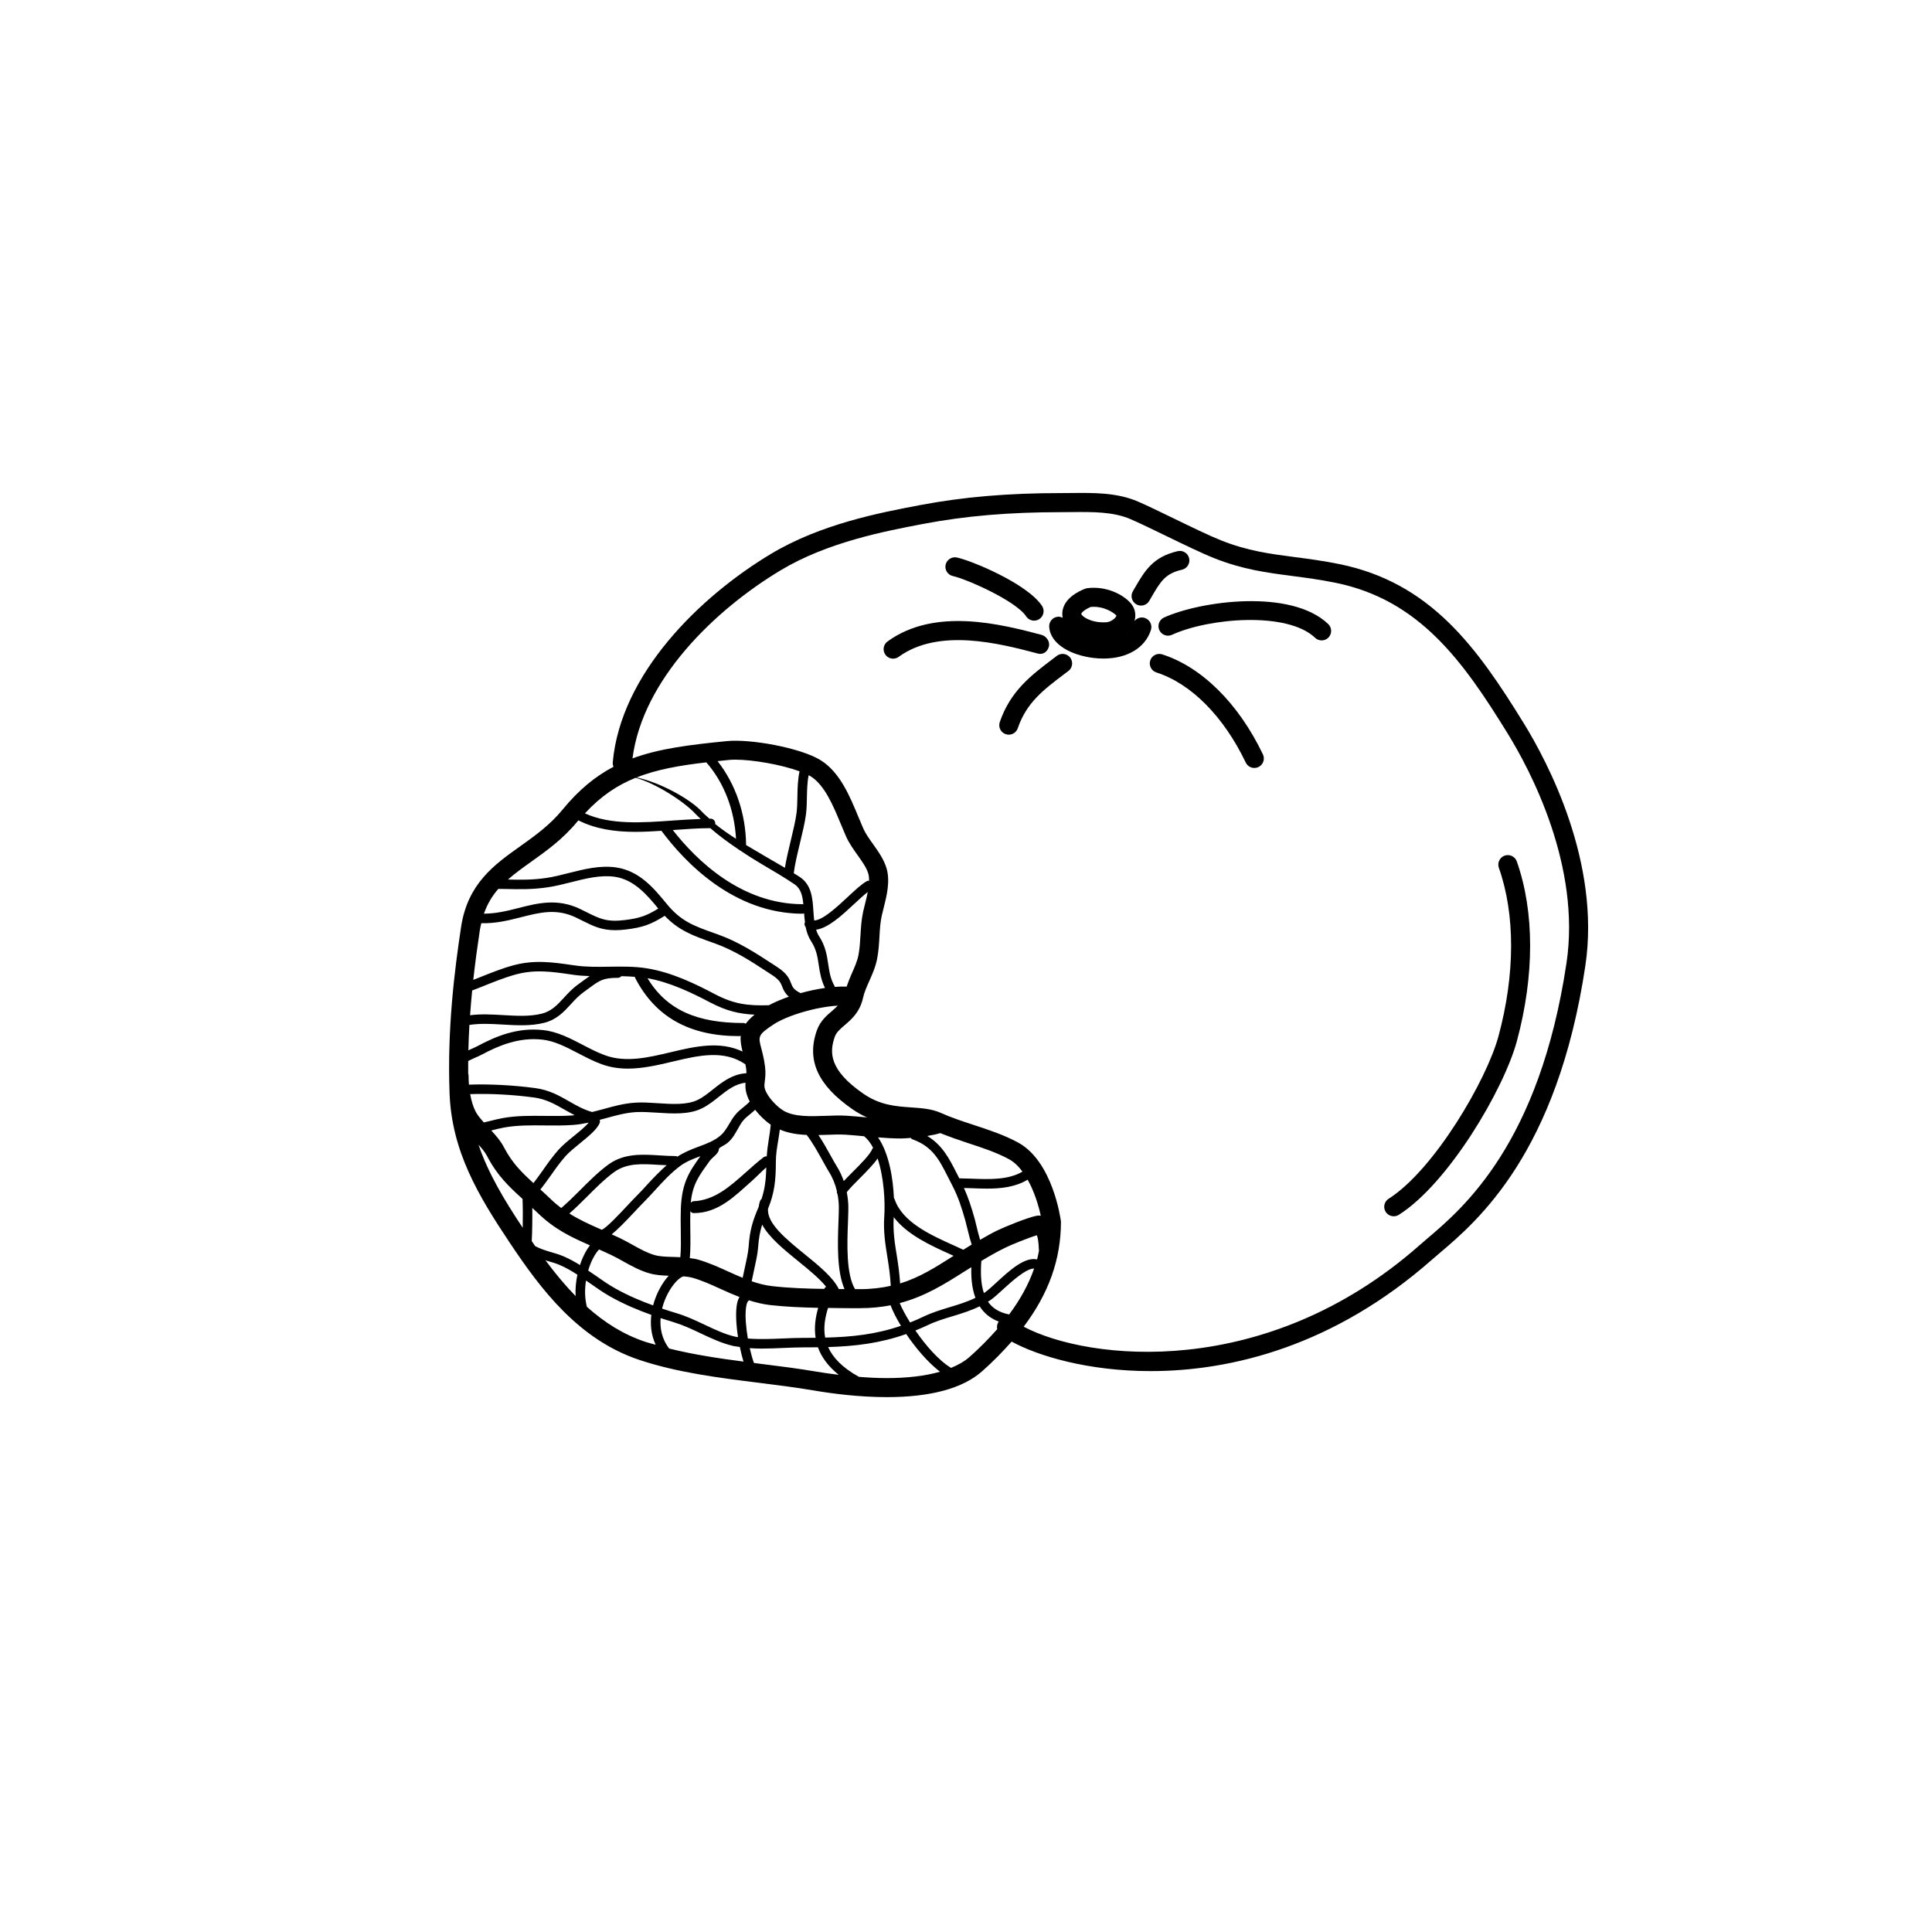 <?xml version="1.0" encoding="UTF-8"?>
<!-- Uploaded to: ICON Repo, www.svgrepo.com, Generator: ICON Repo Mixer Tools -->
<svg fill="#000000" width="800px" height="800px" version="1.1" viewBox="144 144 512 512" xmlns="http://www.w3.org/2000/svg">
 <g>
  <path d="m547.83 335.7c-12.445-20.199-24.711-37.312-48.945-42.223-4.312-0.871-8.117-1.371-11.793-1.848-6.676-0.871-12.449-1.629-19.406-4.387-3.164-1.254-7.949-3.578-12.582-5.828-3.629-1.762-7.106-3.449-9.551-4.504-5.566-2.398-11.695-2.312-17.574-2.258l-2.789 0.02c-14.066 0-25.953 1.02-37.414 3.195-10.445 1.98-26.227 4.973-39.453 12.914-18.887 11.332-39.82 31.801-41.938 55.254-0.035 0.418 0.055 0.801 0.203 1.164-4.793 2.523-9.191 6.09-13.48 11.336-3.394 4.144-7.406 6.996-11.281 9.758-6.828 4.856-13.895 9.879-15.633 21.352-1.754 11.566-3.684 27.023-3.059 44.023 0.57 15.457 7.617 27.188 16.066 39.836 8.113 12.125 18.117 25.523 34.266 30.898 10.031 3.34 20.934 4.711 31.484 6.031 4.973 0.621 9.934 1.246 14.766 2.066 4.699 0.797 11.859 1.754 19.305 1.754h0.004c11.629 0 20.121-2.312 25.266-6.867 2.949-2.621 5.492-5.231 7.801-7.848 7.152 3.891 20.418 7.82 36.859 7.82 21.637 0 48.738-6.812 74.465-29.473l1.988-1.703c10.152-8.605 31.281-26.52 38.727-76.223 4.113-27.445-10.031-54.086-16.301-64.262zm-177.92 102.26c1.305 0.906 2.594 1.598 3.863 2.168-0.176-0.016-0.363-0.031-0.535-0.047-1.734-0.16-3.387-0.316-4.914-0.406-1.734-0.105-3.613-0.039-5.531 0.035-4.027 0.137-8.184 0.301-11.02-1.289-1.605-0.898-3.664-3.023-4.578-4.731-0.734-1.367-0.676-1.883-0.52-3.133 0.121-0.945 0.273-2.137 0.082-3.769-0.238-2.012-0.656-3.613-0.992-4.891-0.848-3.215-0.953-3.629 3.102-6.328 3.789-2.523 11.496-4.734 17.156-5.066-0.449 0.457-0.938 0.902-1.48 1.367-1.508 1.289-3.215 2.746-4.086 5.246-2.742 7.852 0.258 14.477 9.453 20.844zm41.52 54.387c-2.644-0.523-4.481-1.707-5.613-3.402 0.211-0.137 0.43-0.238 0.637-0.379 0.945-0.656 2.086-1.699 3.402-2.906 2.344-2.156 6.172-5.566 8.195-5.477-1.43 4.125-3.633 8.16-6.621 12.164zm7.406-14.586c-3.281-0.73-7.203 2.836-10.695 6.047-1.188 1.098-2.316 2.137-3.117 2.684-0.098 0.066-0.191 0.105-0.289 0.172-0.828-2.481-0.891-5.465-0.672-8.5 1.969-1.188 4.019-2.367 6.289-3.488 1.641-0.812 6.152-2.641 8.43-3.32 0.195 0.48 0.465 1.559 0.535 3.941 0.004 0.039 0.023 0.07 0.031 0.105-0.16 0.793-0.305 1.578-0.512 2.359zm-97.504 23.613c-2.066-2.68-2.457-5.644-2.266-8.062 1.238 0.406 2.469 0.789 3.672 1.152 2.324 0.707 4.648 1.797 6.898 2.863 2.805 1.324 5.699 2.691 8.707 3.371 0.551 0.121 1.145 0.168 1.715 0.258 0.293 1.387 0.613 2.715 0.973 3.875-6.648-0.855-13.32-1.867-19.699-3.457zm17.555-3.129c-2.731-0.613-5.375-1.863-8.176-3.188-2.332-1.102-4.746-2.238-7.246-2.996-1.309-0.395-2.641-0.812-3.996-1.266 0.031-0.121 0.059-0.266 0.09-0.383 1.238-4.527 4.09-7.812 5.582-8.168h0.004c0.816 0.066 1.594 0.168 2.309 0.363 2.555 0.711 4.973 1.812 7.531 2.984 1.613 0.734 3.269 1.465 4.984 2.133-0.258 0.434-0.473 0.945-0.613 1.594-0.484 2.18-0.293 5.629 0.227 9.039-0.227-0.047-0.473-0.062-0.695-0.113zm-67.711-107.86c0.098-0.621 0.25-1.152 0.379-1.727 3.754 0.102 7.148-0.719 10.418-1.559 5.082-1.293 9.465-2.422 14.625 0.035 0.645 0.309 1.234 0.605 1.793 0.883 2.816 1.406 4.992 2.492 8.672 2.492 0.855 0 1.789-0.059 2.836-0.188 4.402-0.535 6.586-1.309 10.254-3.621 3.738 3.894 7.453 5.231 12.367 6.984l0.926 0.328c5.195 1.863 9.496 4.676 14.051 7.652l1.102 0.719c2.012 1.309 2.359 2.207 2.715 3.16 0.352 0.934 0.805 1.77 1.742 2.59-1.953 0.676-3.75 1.438-5.289 2.262-5.613 0.176-9.289-0.293-14.324-2.941-5.199-2.731-11.305-5.738-17.945-6.828-3.324-0.543-6.715-0.488-10.027-0.441-2.973 0.047-6.051 0.102-8.961-0.316l-0.898-0.125c-5.109-0.734-9.934-1.441-15.531 0.059-3.098 0.836-6.223 2.102-9.25 3.32-0.48 0.191-0.941 0.363-1.414 0.551 0.535-4.824 1.156-9.297 1.762-13.289zm4.887-10.82c0.574 0.012 1.199 0.012 1.758 0.023 3.879 0.086 7.231 0.168 11.457-0.465 1.961-0.293 4.012-0.812 5.984-1.309 3.894-0.988 7.898-2 11.672-1.457 5.094 0.754 8.508 4.766 11.512 8.422-3.125 1.93-4.961 2.562-8.863 3.043-4.781 0.59-6.66-0.359-10.078-2.062-0.57-0.289-1.176-0.59-1.832-0.902-5.981-2.856-11.246-1.508-16.332-0.207-2.906 0.746-5.894 1.473-9.098 1.48 0.918-2.594 2.203-4.731 3.82-6.566zm109.65 66.324c5.422 1.949 7.141 5.356 9.523 10.062 0.336 0.676 0.691 1.367 1.059 2.07 1.684 3.215 2.586 6.144 3.508 9.375 0.121 0.43 0.289 1.113 0.48 1.898 0.508 2.109 0.883 3.527 1.219 4.527-0.766 0.465-1.484 0.922-2.215 1.375-0.801-0.371-1.656-0.762-2.543-1.16-6.098-2.746-13.684-6.16-15.688-12.309-0.023-0.086-0.117-0.109-0.156-0.188-0.215-5.125-1.25-11.812-4.207-16.121 2.016 0.156 4.062 0.289 6.109 0.289 0.863 0 1.707-0.105 2.562-0.152 0.105 0.117 0.184 0.277 0.348 0.332zm-13.844 39.75h-1.273c-2.387-3.961-2.098-12.078-1.879-17.672 0.059-1.5 0.105-2.856 0.105-3.984 0-1.395-0.172-2.734-0.418-4.047 0.727-0.941 2.023-2.262 3.336-3.566 1.828-1.832 3.684-3.707 4.84-5.359 1.688 5.066 2.023 11.543 1.762 15.336-0.289 4.027 0.309 7.629 0.875 11.113 0.379 2.336 0.715 4.766 0.84 7.297-2.453 0.551-5.125 0.883-8.188 0.883zm10.672-1.512c-0.156-2.465-0.469-4.828-0.836-7.078-0.57-3.488-1.109-6.781-0.852-10.5 3.516 4.641 9.664 7.461 14.844 9.793 0.352 0.156 0.672 0.309 1.012 0.465-4.828 3.074-9.039 5.75-14.168 7.32zm-9.77-39.035c0.074 0.004 0.152 0.016 0.227 0.02 0.938 0.77 1.727 1.812 2.387 3.062-0.055 0.09-0.16 0.121-0.195 0.227-0.473 1.426-3.109 4.066-5.231 6.188-0.867 0.867-1.664 1.668-2.352 2.41-0.473-1.336-1.043-2.625-1.805-3.836-0.418-0.656-0.941-1.605-1.543-2.684-1.168-2.125-2.281-4.074-3.367-5.684 0.699-0.02 1.406-0.031 2.086-0.055 1.77-0.059 3.473-0.137 5.055-0.039 1.469 0.09 3.066 0.238 4.738 0.391zm-15.008-0.332c1.465 1.828 3.098 4.777 4.293 6.934 0.625 1.133 1.176 2.133 1.605 2.82 1.008 1.598 1.691 3.309 2.121 5.129-0.039 0.301 0.004 0.551 0.168 0.805 0.211 1.137 0.352 2.297 0.352 3.535 0 1.102-0.051 2.422-0.105 3.883-0.215 5.684-0.453 12.988 1.605 17.758-0.504-0.004-1.008-0.004-1.508-0.012-1.523-3.098-5.184-6.102-9.059-9.246-4.988-4.055-10.07-8.223-9.691-12.055 1.707-4.172 2.07-7.621 2.066-12.375 0-1.984 0.301-3.789 0.621-5.707 0.156-0.941 0.312-1.906 0.434-2.887 2.223 0.941 4.644 1.332 7.098 1.418zm-9.121 40.078c-1.926-0.215-3.707-0.695-5.445-1.293 0.141-0.73 0.336-1.621 0.52-2.43 0.504-2.277 1.074-4.856 1.176-6.41 0.176-2.555 0.523-4.352 1.09-6.168 1.828 3.406 5.789 6.629 9.68 9.789 2.766 2.246 5.562 4.539 7.266 6.68-0.242 0.125-0.387 0.316-0.508 0.562-4.656-0.055-9.219-0.215-13.777-0.73zm-76.414-43.383c-0.855-0.941-1.648-1.867-2.168-2.848-0.648-1.23-1.137-2.84-1.461-4.656 5.188-0.176 11.234 0.125 16.922 0.898 3.219 0.434 5.582 1.789 8.09 3.223 0.855 0.492 1.75 0.984 2.66 1.445-0.18 0.02-0.352 0.07-0.535 0.086-2.414 0.176-4.918 0.145-7.336 0.121-3.668-0.039-7.453-0.09-11.141 0.574-1.168 0.211-2.398 0.52-3.621 0.828-0.465 0.121-0.934 0.215-1.41 0.328zm40.035-38.586c0.023 0.07-0.016 0.145 0.02 0.215 5.359 10.418 14.395 15.496 27.594 15.496 0.141 0 0.289-0.047 0.422-0.086-0.133 1.258 0.098 2.621 0.484 4.176-6-2.871-12.609-1.355-19.023 0.172-5.836 1.387-11.871 2.828-17.367 0.832-2.047-0.734-4.066-1.789-6.012-2.805-3.258-1.699-6.637-3.457-10.348-3.875-6.969-0.805-12.727 1.691-17.477 4.223-0.629 0.332-1.289 0.613-1.949 0.902-0.16 0.07-0.316 0.16-0.484 0.23 0.059-2.281 0.141-4.535 0.273-6.734 2.769-0.43 5.684-0.293 8.742-0.105 3.672 0.215 7.465 0.449 11.059-0.453 3.309-0.828 5.219-2.902 7.062-4.914 1.039-1.133 2.109-2.297 3.457-3.258l1.43-1.043c2.754-2.023 3.68-2.711 7.594-2.711 0.371 0 0.691-0.176 0.922-0.438 1.207 0.016 2.402 0.094 3.602 0.176zm-11.383 35.832c-0.016-0.004-0.02-0.023-0.039-0.031-2.207-0.629-4.039-1.672-5.977-2.781-2.606-1.492-5.301-3.039-9.008-3.535-5.906-0.789-12.203-1.102-17.578-0.91-0.07-0.805-0.109-1.629-0.109-2.473 0-0.168-0.066-0.316-0.098-0.473-0.012-1.117-0.004-2.215 0.004-3.32 0.508-0.246 1.008-0.516 1.523-0.734 0.727-0.312 1.445-0.625 2.133-0.988 4.414-2.352 9.785-4.641 16.012-3.945 3.25 0.367 6.266 1.945 9.473 3.613 2.019 1.047 4.106 2.137 6.316 2.938 2.262 0.816 4.555 1.133 6.856 1.133 3.988 0 8.012-0.945 11.945-1.879 6.957-1.656 13.543-3.152 19.199 0.734 0.082 0.438 0.172 0.84 0.227 1.328 0.051 0.395 0.047 0.719 0.039 1.043-3.559 0.168-6.324 2.254-8.75 4.195-1.391 1.113-2.711 2.168-4.117 2.852-2.871 1.402-6.82 1.145-10.652 0.891-2.086-0.133-4.047-0.273-5.894-0.145-3.059 0.191-5.848 0.969-8.543 1.723-0.969 0.266-1.969 0.52-2.961 0.766zm-2.227-34.879-1.406 1.027c-1.559 1.117-2.719 2.383-3.844 3.606-1.742 1.891-3.246 3.523-5.82 4.172-3.223 0.801-6.66 0.594-10.297 0.379-2.883-0.168-5.828-0.328-8.711 0.039 0.16-2.242 0.344-4.434 0.555-6.555 0.883-0.348 1.758-0.676 2.644-1.031 2.953-1.195 6.004-2.43 8.961-3.231 5.09-1.367 9.461-0.73 14.516 0l0.902 0.133c1.367 0.191 2.742 0.262 4.109 0.309-0.504 0.344-1.023 0.723-1.609 1.152zm4.262 37.809c0.121-0.289 0.098-0.586 0.004-0.863 0.523-0.141 1.066-0.273 1.582-0.414 2.695-0.746 5.234-1.461 8.031-1.637 1.699-0.086 3.578 0.02 5.566 0.152 4.152 0.266 8.465 0.555 11.922-1.145 1.664-0.812 3.148-2 4.59-3.148 2.227-1.785 4.352-3.371 6.961-3.637-0.105 1.32 0.012 2.856 1.117 4.984-0.441 0.457-0.945 0.902-1.5 1.352-0.801 0.641-1.633 1.305-2.328 2.156-0.676 0.82-1.164 1.656-1.637 2.465-0.66 1.113-1.281 2.168-2.301 3.043-1.648 1.41-3.699 2.168-5.871 2.969-1.859 0.684-3.754 1.457-5.543 2.621-0.113-0.051-0.207-0.156-0.344-0.156-1.461 0-2.91-0.098-4.344-0.18-4.656-0.297-9.465-0.59-13.609 2.43-2.656 1.945-5.231 4.519-7.715 7.019-1.672 1.684-3.254 3.195-4.766 4.5-0.922-0.707-1.84-1.457-2.769-2.359-0.961-0.938-1.855-1.738-2.75-2.551 0.918-1.16 1.793-2.363 2.637-3.559 1.266-1.793 2.574-3.664 4.047-5.309 0.934-1.043 2.402-2.238 3.824-3.394 2.301-1.883 4.481-3.652 5.195-5.34zm-3.633 19.785c2.414-2.422 4.918-4.934 7.418-6.762 3.41-2.484 7.371-2.246 11.965-1.953 0.66 0.039 1.34 0.051 2.004 0.086-1.762 1.578-3.41 3.25-4.949 4.934-1.047 1.152-2.098 2.297-3.195 3.391-0.559 0.555-1.324 1.371-2.195 2.301-1.867 2-5.742 6.156-6.879 6.484-0.168-0.074-0.363-0.168-0.527-0.242-2.969-1.301-5.547-2.492-8.039-4.066 1.43-1.254 2.879-2.644 4.398-4.172zm12.895 3.719c0.836-0.902 1.578-1.691 2.121-2.227 1.133-1.129 2.207-2.301 3.285-3.481 2.066-2.266 4.207-4.609 6.711-6.457 1.598-1.18 3.414-1.867 5.324-2.574-2.961 4.137-4.918 6.984-5.188 13.887-0.07 1.785-0.047 3.719-0.016 5.656 0.039 2.504 0.082 5.062-0.121 7.234-0.594-0.023-1.195-0.059-1.785-0.074-1.844-0.039-3.586-0.082-5.027-0.492-2-0.578-3.844-1.602-5.785-2.684-1.09-0.605-2.195-1.219-3.367-1.789-0.789-0.383-1.48-0.676-2.227-1.012 1.449-1.172 3.34-3.062 6.074-5.988zm14.758 4.758c-0.02-1.688-0.031-3.344 0.016-4.934 0.219 0.309 0.516 0.527 0.836 0.527h0.055c6.574 0 10.902-4.539 15.488-8.602 1.199-1.062 2.449-2.387 3.738-3.516-0.059 3.152-0.367 5.707-1.273 8.418-0.086 0.098-0.211 0.125-0.266 0.25-0.266 0.598-0.379 1.184-0.469 1.777-1.602 3.738-2.371 6.176-2.68 10.723-0.098 1.367-0.664 3.953-1.129 6.035-0.18 0.836-0.328 1.508-0.441 2.066-1.238-0.52-2.481-1.059-3.734-1.629-2.625-1.199-5.34-2.438-8.277-3.254-0.66-0.18-1.328-0.246-1.996-0.336 0.211-2.312 0.172-4.949 0.133-7.527zm20.816-24.062c-0.246 1.477-0.453 3.019-0.555 4.621-0.297-0.016-0.605 0.047-0.863 0.242-1.652 1.266-3.188 2.672-4.68 3.988-4.242 3.754-8.246 7.41-13.926 7.664-0.266 0.016-0.469 0.207-0.664 0.387 0.469-5.039 2.316-7.305 5.008-11.074 0.664-0.938 2.43-1.949 2.43-3.098v-0.012c0-0.469 1.516-0.996 2.328-1.691 1.352-1.152 1.977-2.434 2.707-3.68 0.422-0.727 0.781-1.457 1.355-2.152 0.523-0.645 1.184-1.195 1.918-1.785 0.453-0.363 0.883-0.742 1.309-1.145 1.176 1.527 2.66 2.938 4.137 3.977-0.117 1.254-0.293 2.481-0.504 3.758zm-6.133-30.527c-0.156-0.113-0.32-0.195-0.504-0.195h-0.031c-12.16 0-20.297-3.309-25.492-11.875 6.07 1.098 11.789 3.891 16.68 6.457 4.238 2.223 7.652 3.023 11.707 3.203-1.043 0.844-1.785 1.629-2.359 2.41zm-67.348 28.266c1.164-0.297 2.328-0.586 3.445-0.785 3.449-0.613 6.941-0.574 10.664-0.535 2.465 0.031 5.027 0.055 7.551-0.133 1.43-0.105 2.781-0.344 4.098-0.625-0.867 1.043-2.449 2.344-3.906 3.527-1.496 1.215-3.043 2.473-4.106 3.672-1.57 1.762-2.922 3.68-4.227 5.543-0.812 1.152-1.605 2.246-2.418 3.301-3.109-2.836-5.652-5.332-7.809-9.473-0.898-1.734-2.133-3.129-3.375-4.469 0.02-0.008 0.051-0.016 0.082-0.023zm10.648 29.34c0.133-2.613 0.18-6.004 0.141-8.797 0.473 0.438 0.906 0.816 1.391 1.289 4.609 4.465 8.941 6.449 13.887 8.625-0.867 1.113-1.664 2.57-2.316 4.289-0.09 0.238-0.207 0.562-0.324 0.934-1.367-0.852-2.801-1.648-4.367-2.316-1.133-0.488-2.301-0.828-3.441-1.152-1.449-0.418-2.805-0.875-4.066-1.551-0.297-0.441-0.598-0.883-0.902-1.32zm15.465 6.297c0.734-1.945 1.598-3.269 2.363-4.09 1.109 0.492 2.188 0.957 3.379 1.543 1.09 0.523 2.109 1.098 3.113 1.656 2.106 1.168 4.289 2.387 6.848 3.125 1.684 0.484 3.414 0.586 5.125 0.637-1.723 1.879-3.258 4.672-4.086 7.672-0.016 0.059-0.031 0.133-0.047 0.195-3.254-1.18-6.594-2.578-9.984-4.473-1.906-1.066-3.684-2.324-5.406-3.535-0.586-0.414-1.211-0.812-1.809-1.223 0.148-0.527 0.316-1.031 0.504-1.508zm41.312 11.363c0.172-1.344 0.488-1.672 0.523-1.703 0.117-0.059 0.145-0.191 0.238-0.281 1.773 0.559 3.613 1.039 5.621 1.266 4.227 0.48 8.5 0.648 12.75 0.734-0.641 2.246-1.145 5.008-0.684 7.945-1.078 0.012-2.156 0.02-3.269 0.02-1.703 0-3.508 0.082-5.352 0.156-3.152 0.133-6.379 0.262-9.336 0.012-0.492-2.918-0.77-5.992-0.492-8.148zm21.742 0.043c1.82 0.023 3.66 0.066 5.457 0.066h1.461 1.512c2.988 0 5.668-0.289 8.148-0.762 0.562 1.527 1.512 3.41 2.742 5.43-6.644 2.289-12.988 2.961-20.082 3.133-0.547-2.863 0.059-5.582 0.762-7.867zm19-1.281c6.613-1.742 11.758-4.949 17.062-8.324 0.621-0.395 1.289-0.797 1.918-1.188-0.09 2.465 0.082 5.441 1.078 8.121-2.141 1.043-4.394 1.742-6.75 2.453-2.312 0.699-4.711 1.422-7.004 2.523-1.203 0.578-2.387 1.082-3.559 1.551-1.246-2-2.207-3.809-2.746-5.137zm36.465-23.172c-2.543 0.414-9.148 3.199-10.785 4.004-1.578 0.781-2.977 1.594-4.387 2.402-0.367-1.219-0.766-2.856-1.004-3.848-0.203-0.832-0.371-1.559-0.508-2.004-0.77-2.707-1.559-5.219-2.754-7.879 0.641 0.02 1.266 0.023 1.914 0.051 1.406 0.055 2.828 0.109 4.231 0.109 3.812 0 7.535-0.438 10.73-2.367 1.824 3.25 2.938 7.012 3.473 9.559-0.297-0.062-0.609-0.082-0.91-0.027zm-17.426-9.801c-1.109-0.039-2.18-0.07-3.25-0.086-0.258-0.492-0.508-0.977-0.746-1.457-1.984-3.91-3.777-7.375-7.754-9.773 1.16-0.211 2.336-0.398 3.449-0.762 2.387 0.957 4.832 1.812 7.238 2.606 3.941 1.289 7.664 2.508 10.984 4.316 1.371 0.746 2.555 1.918 3.57 3.285-3.731 2.215-8.688 2.059-13.492 1.871zm-31.711-54.449c-0.504 1.129-0.973 2.312-1.395 3.547-0.984-0.035-2.039-0.004-3.16 0.086-0.023-0.066 0.012-0.125-0.023-0.188-1.113-1.918-1.395-3.812-1.699-5.836-0.352-2.379-0.727-4.82-2.43-7.418-0.344-0.523-0.586-1.109-0.781-1.719 3.199-0.434 6.82-3.777 10.113-6.84 1.305-1.215 2.551-2.371 3.578-3.152-0.203 1.027-0.449 2.062-0.699 3.055-0.18 0.719-0.359 1.406-0.504 2.051-0.488 2.188-0.609 4.316-0.73 6.379-0.105 1.777-0.203 3.457-0.52 5.16-0.309 1.629-1.008 3.207-1.75 4.875zm-30.207-32.914c0.074 0.086 0.168 0.117 0.262 0.18 2 1.34 4.031 2.637 6.055 3.828 2.934 1.723 5.961 3.5 8.707 5.359 1.648 1.117 2.102 3.039 2.316 5.316-0.055-0.004-0.09-0.059-0.141-0.059-16.395 0-28.312-11.773-34.457-19.652 0.102-0.004 0.191-0.012 0.293-0.02 3.367-0.242 6.551-0.473 9.645-0.48 2.262 1.973 4.762 3.797 7.32 5.527zm34.762 8.422c-0.188 0.012-0.371-0.035-0.539 0.059-1.414 0.77-3.129 2.367-5.113 4.219-2.832 2.629-6.555 6.121-8.891 6.242-0.098-0.797-0.16-1.613-0.215-2.465-0.227-3.445-0.465-6.926-3.57-9.039-0.523-0.359-1.094-0.676-1.637-1.02 0.238-2.137 0.945-5.082 1.633-7.949 0.648-2.699 1.32-5.488 1.598-7.617 0.203-1.535 0.227-3.184 0.258-4.781 0.031-1.91 0.109-3.844 0.441-5.621 0.156 0.09 0.367 0.172 0.516 0.262 3.738 2.324 6.012 7.809 8.016 12.652 0.469 1.133 0.926 2.238 1.387 3.281 0.789 1.785 1.945 3.394 3.047 4.953 1.23 1.719 2.387 3.344 2.848 4.902 0.172 0.582 0.227 1.238 0.223 1.922zm-19-22.383c-0.031 1.594-0.055 3.098-0.238 4.492-0.262 1.996-0.918 4.719-1.551 7.356-0.594 2.469-1.188 4.977-1.523 7.09-1.613-0.945-3.25-1.879-4.863-2.828-1.809-1.062-3.629-2.125-5.422-3.199-0.09-8.324-2.766-16.117-7.559-22.238 1.008-0.105 1.961-0.211 3.012-0.316 0.516-0.051 1.082-0.074 1.707-0.074 4.664 0 12.242 1.328 17.008 3.09-0.473 2.148-0.535 4.422-0.57 6.629zm-24.133-9.004c4.734 5.441 7.438 12.582 7.863 20.258-1.949-1.246-3.824-2.539-5.551-3.953 0.004-0.051 0.055-0.082 0.055-0.125 0-0.695-0.562-1.258-1.258-1.258-0.09 0-0.188 0.004-0.277 0.012-0.656-0.598-1.355-1.16-1.945-1.805-3.152-3.441-11.203-7.84-17.387-9.133 5.309-2.09 11.289-3.168 18.5-3.996zm-18.73 4.086c5.535 1.527 13.008 6.481 15.758 9.477 0.453 0.492 0.992 0.953 1.477 1.438-2.414 0.086-4.871 0.23-7.285 0.406-8.223 0.598-16.703 1.195-23.398-1.895 4.176-4.512 8.527-7.461 13.449-9.426zm-27.719 22.273c3.953-2.816 8.438-6 12.262-10.672 0.098-0.117 0.191-0.195 0.289-0.309 4.535 2.297 9.68 3.039 15.055 3.039 2.301 0 4.637-0.125 6.969-0.281 0.012 0.016 0.004 0.039 0.016 0.055 6.086 8.188 19.051 21.922 37.434 21.922 0.125 0 0.211-0.102 0.328-0.137 0.055 0.812 0.133 1.617 0.238 2.422-0.012 0.02-0.035 0.02-0.047 0.039-0.188 0.434-0.047 0.863 0.227 1.215 0.262 1.32 0.691 2.602 1.449 3.758 1.402 2.133 1.715 4.219 2.039 6.43 0.289 1.914 0.625 3.894 1.633 5.945-2.137 0.309-4.336 0.77-6.492 1.367-1.797-0.922-2.106-1.578-2.465-2.527-0.441-1.164-0.996-2.621-3.691-4.375l-1.102-0.719c-4.684-3.059-9.109-5.949-14.586-7.914l-0.926-0.328c-5.547-1.977-8.891-3.164-12.691-7.793-3.356-4.09-7.164-8.727-13.371-9.648-4.258-0.625-8.523 0.457-12.66 1.5-2.004 0.508-3.906 0.992-5.742 1.266-3.738 0.555-6.836 0.52-10.293 0.438 1.836-1.609 3.891-3.106 6.129-4.691zm-13.926 74.977c0.898 0.977 1.723 1.961 2.273 3.012 2.672 5.148 5.801 8.082 9.391 11.34 0.086 1.961 0.102 4.883 0.047 7.652-4.848-7.312-9.109-14.355-11.711-22.004zm17.738 30.621c0.211 0.059 0.43 0.141 0.641 0.203 1.113 0.316 2.156 0.621 3.148 1.047 1.688 0.719 3.203 1.613 4.68 2.574-0.344 1.605-0.586 3.551-0.48 5.656-2.746-2.809-5.387-5.984-7.988-9.48zm10.98 12.328c-0.59-2.289-0.59-4.711-0.23-6.957 0.312 0.215 0.621 0.414 0.938 0.637 1.777 1.254 3.613 2.551 5.629 3.68 3.672 2.047 7.266 3.535 10.746 4.777-0.277 2.301-0.152 5.129 1.145 7.914-0.891-0.262-1.812-0.469-2.691-0.754-5.883-1.957-10.906-5.156-15.535-9.297zm46.035 15.109c-0.586-0.074-1.176-0.152-1.762-0.227-0.387-1.043-0.77-2.394-1.117-3.926 1.039 0.07 2.09 0.117 3.16 0.117 1.914 0 3.863-0.086 5.777-0.168 1.805-0.074 3.57-0.152 5.238-0.152 1.324 0 2.625-0.012 3.898-0.023 0.871 2.445 2.57 4.934 5.508 7.297-2.121-0.266-4.106-0.543-5.723-0.82-4.898-0.832-9.926-1.469-14.98-2.098zm33.449 3.781c-2.539 0-5.004-0.141-7.391-0.328-4.516-2.5-6.973-5.211-8.16-7.894 7.113-0.215 13.75-0.992 20.691-3.457 2.516 3.723 5.734 7.523 8.957 9.996-3.852 1.098-8.57 1.684-14.098 1.684zm21.926-5.606c-1.289 1.148-2.957 2.102-4.902 2.902-3.32-2.012-6.781-6.027-9.445-9.906 1.074-0.438 2.144-0.883 3.246-1.41 2.117-1.023 4.309-1.684 6.637-2.387 2.371-0.715 4.797-1.465 7.141-2.613 1.098 1.719 2.711 3.16 5.055 4.047-0.438 0.605-0.543 1.336-0.402 2.012-2.164 2.449-4.559 4.898-7.328 7.356zm158.2-104.4c-7.168 47.832-27.32 64.914-37.012 73.129-0.754 0.645-1.445 1.23-2.051 1.77-40.652 35.801-87.621 30.547-104.79 21.488 6.641-8.812 9.891-17.871 9.875-27.891-0.086-0.648-2.141-15.887-11.359-20.914-3.719-2.023-7.84-3.375-11.824-4.68-3.039-0.996-5.906-1.941-8.59-3.148-2.453-1.102-5.098-1.285-7.898-1.477-4.062-0.281-8.262-0.562-12.715-3.652-9.07-6.277-8.992-10.941-7.559-15.043 0.43-1.215 1.387-2.035 2.606-3.078 1.793-1.535 4.035-3.449 4.867-7.176 0.336-1.531 0.992-3.008 1.688-4.566 0.828-1.859 1.684-3.785 2.098-6.004 0.379-2.016 0.488-3.941 0.594-5.793 0.109-1.945 0.215-3.777 0.621-5.566 0.133-0.598 0.297-1.238 0.469-1.906 0.805-3.18 1.809-7.141 0.777-10.617-0.711-2.359-2.168-4.41-3.578-6.387-1.008-1.414-1.965-2.754-2.551-4.074-0.449-1.008-0.887-2.07-1.34-3.16-2.293-5.543-4.891-11.824-10.012-15.004-5.32-3.301-18.641-5.664-24.758-5.055-9.891 0.977-17.973 1.965-25.078 4.586 2.707-20.949 21.895-39.43 39.293-49.867 12.465-7.473 27.711-10.367 37.801-12.281 11.148-2.117 22.738-3.102 36.477-3.102l2.84-0.02c5.375-0.055 10.938-0.125 15.527 1.848 2.398 1.027 5.793 2.68 9.34 4.402 4.715 2.293 9.586 4.656 12.922 5.981 7.543 2.988 13.895 3.82 20.609 4.695 3.594 0.469 7.301 0.953 11.441 1.793 22.254 4.508 33.848 20.75 45.66 39.926 5.984 9.688 19.473 35.055 15.613 60.844z"/>
  <path d="m447.35 307.75c-1.012-0.316-2.07 0.051-2.699 0.832 0.484-1.664 0.176-3.336-0.957-4.676-1.93-2.266-6.465-4.727-11.703-4.016-0.242 0.035-0.898 0.312-1.117 0.414-5.617 2.519-5.543 6.019-5.246 7.418-0.371-0.18-0.777-0.309-1.211-0.289-1.391 0.082-2.449 1.273-2.367 2.664 0.289 4.758 6.051 7.57 11.645 8.254 0.938 0.117 1.848 0.172 2.731 0.172 6.293 0 11.098-2.836 12.59-7.613 0.41-1.332-0.336-2.746-1.664-3.16zm-3.648 2.691c-0.066 0.105-0.125 0.215-0.203 0.316 0.078-0.098 0.129-0.211 0.203-0.316zm-10.766-5.543c0.012-0.004 0.055-0.023 0.117-0.055 3.43-0.297 6.09 1.492 6.816 2.293-0.031 0.449-1.25 1.672-2.676 1.77l-0.754 0.023c-3.684 0-5.863-1.715-5.883-2.262 0-0.148 0.453-0.906 2.379-1.77zm9.441 6.957c0.227-0.191 0.457-0.371 0.66-0.586-0.207 0.215-0.418 0.41-0.66 0.586z"/>
  <path d="m424.08 317.8-1.004 0.766c-5.809 4.394-11.301 8.539-14.125 16.797-0.453 1.316 0.25 2.75 1.566 3.199 0.273 0.09 0.543 0.137 0.816 0.137 1.047 0 2.023-0.656 2.383-1.703 2.332-6.805 6.777-10.16 12.398-14.414l1.02-0.766c1.109-0.84 1.324-2.422 0.484-3.531-0.855-1.109-2.426-1.32-3.539-0.484z"/>
  <path d="m419.09 317.21c1.371 0.344 2.519-0.516 2.871-1.855 0.352-1.344-0.656-2.777-2-3.129-10.539-2.766-28.172-7.391-40.758 1.77-1.129 0.816-1.371 2.394-0.555 3.516 0.492 0.68 1.258 1.039 2.035 1.039 0.52 0 1.031-0.156 1.48-0.484 10.656-7.742 26.832-3.5 36.516-0.969z"/>
  <path d="m396.53 296.66c3.523 0.762 16.645 6.516 19.422 10.691 0.488 0.73 1.285 1.125 2.098 1.125 0.484 0 0.969-0.137 1.395-0.422 1.152-0.77 1.473-2.332 0.699-3.492-3.926-5.891-18.605-11.969-22.555-12.82-1.324-0.289-2.699 0.57-2.992 1.93-0.293 1.355 0.574 2.695 1.934 2.988z"/>
  <path d="m445.12 304.14c0.398 0.23 0.836 0.344 1.27 0.344 0.867 0 1.707-0.449 2.176-1.25l0.418-0.715c2.594-4.469 3.777-6.508 8.258-7.543 1.355-0.312 2.203-1.668 1.891-3.023-0.316-1.355-1.637-2.195-3.023-1.891-6.609 1.523-8.758 5.231-11.48 9.926l-0.406 0.707c-0.707 1.199-0.301 2.738 0.898 3.445z"/>
  <path d="m452.48 307.65c-1.266 0.574-1.82 2.07-1.246 3.336 0.574 1.27 2.082 1.832 3.34 1.246 9.879-4.516 30.625-6.211 37.934 0.785 0.488 0.469 1.117 0.699 1.742 0.699 0.664 0 1.324-0.262 1.82-0.777 0.957-1.008 0.926-2.602-0.082-3.562-9.867-9.457-33.926-6.098-43.508-1.727z"/>
  <path d="m451.99 317.41c-1.32-0.422-2.742 0.309-3.168 1.629-0.422 1.324 0.309 2.746 1.633 3.168 9.195 2.949 17.828 11.652 23.684 23.879 0.434 0.906 1.336 1.43 2.273 1.43 0.367 0 0.734-0.082 1.09-0.246 1.254-0.605 1.785-2.106 1.184-3.359-6.453-13.473-16.184-23.129-26.695-26.5z"/>
  <path d="m541.21 373.96c4.367 12.391 4.332 28.254-0.102 44.668-3.164 11.688-17.09 35.441-29.105 43.051-1.176 0.746-1.527 2.301-0.781 3.477 0.484 0.754 1.301 1.168 2.133 1.168 0.465 0 0.934-0.125 1.352-0.387 13.18-8.348 27.824-33.273 31.27-45.992 4.699-17.391 4.695-34.32-0.012-47.66-0.465-1.305-1.898-1.996-3.215-1.535-1.312 0.461-1.996 1.902-1.539 3.211z"/>
 </g>
</svg>